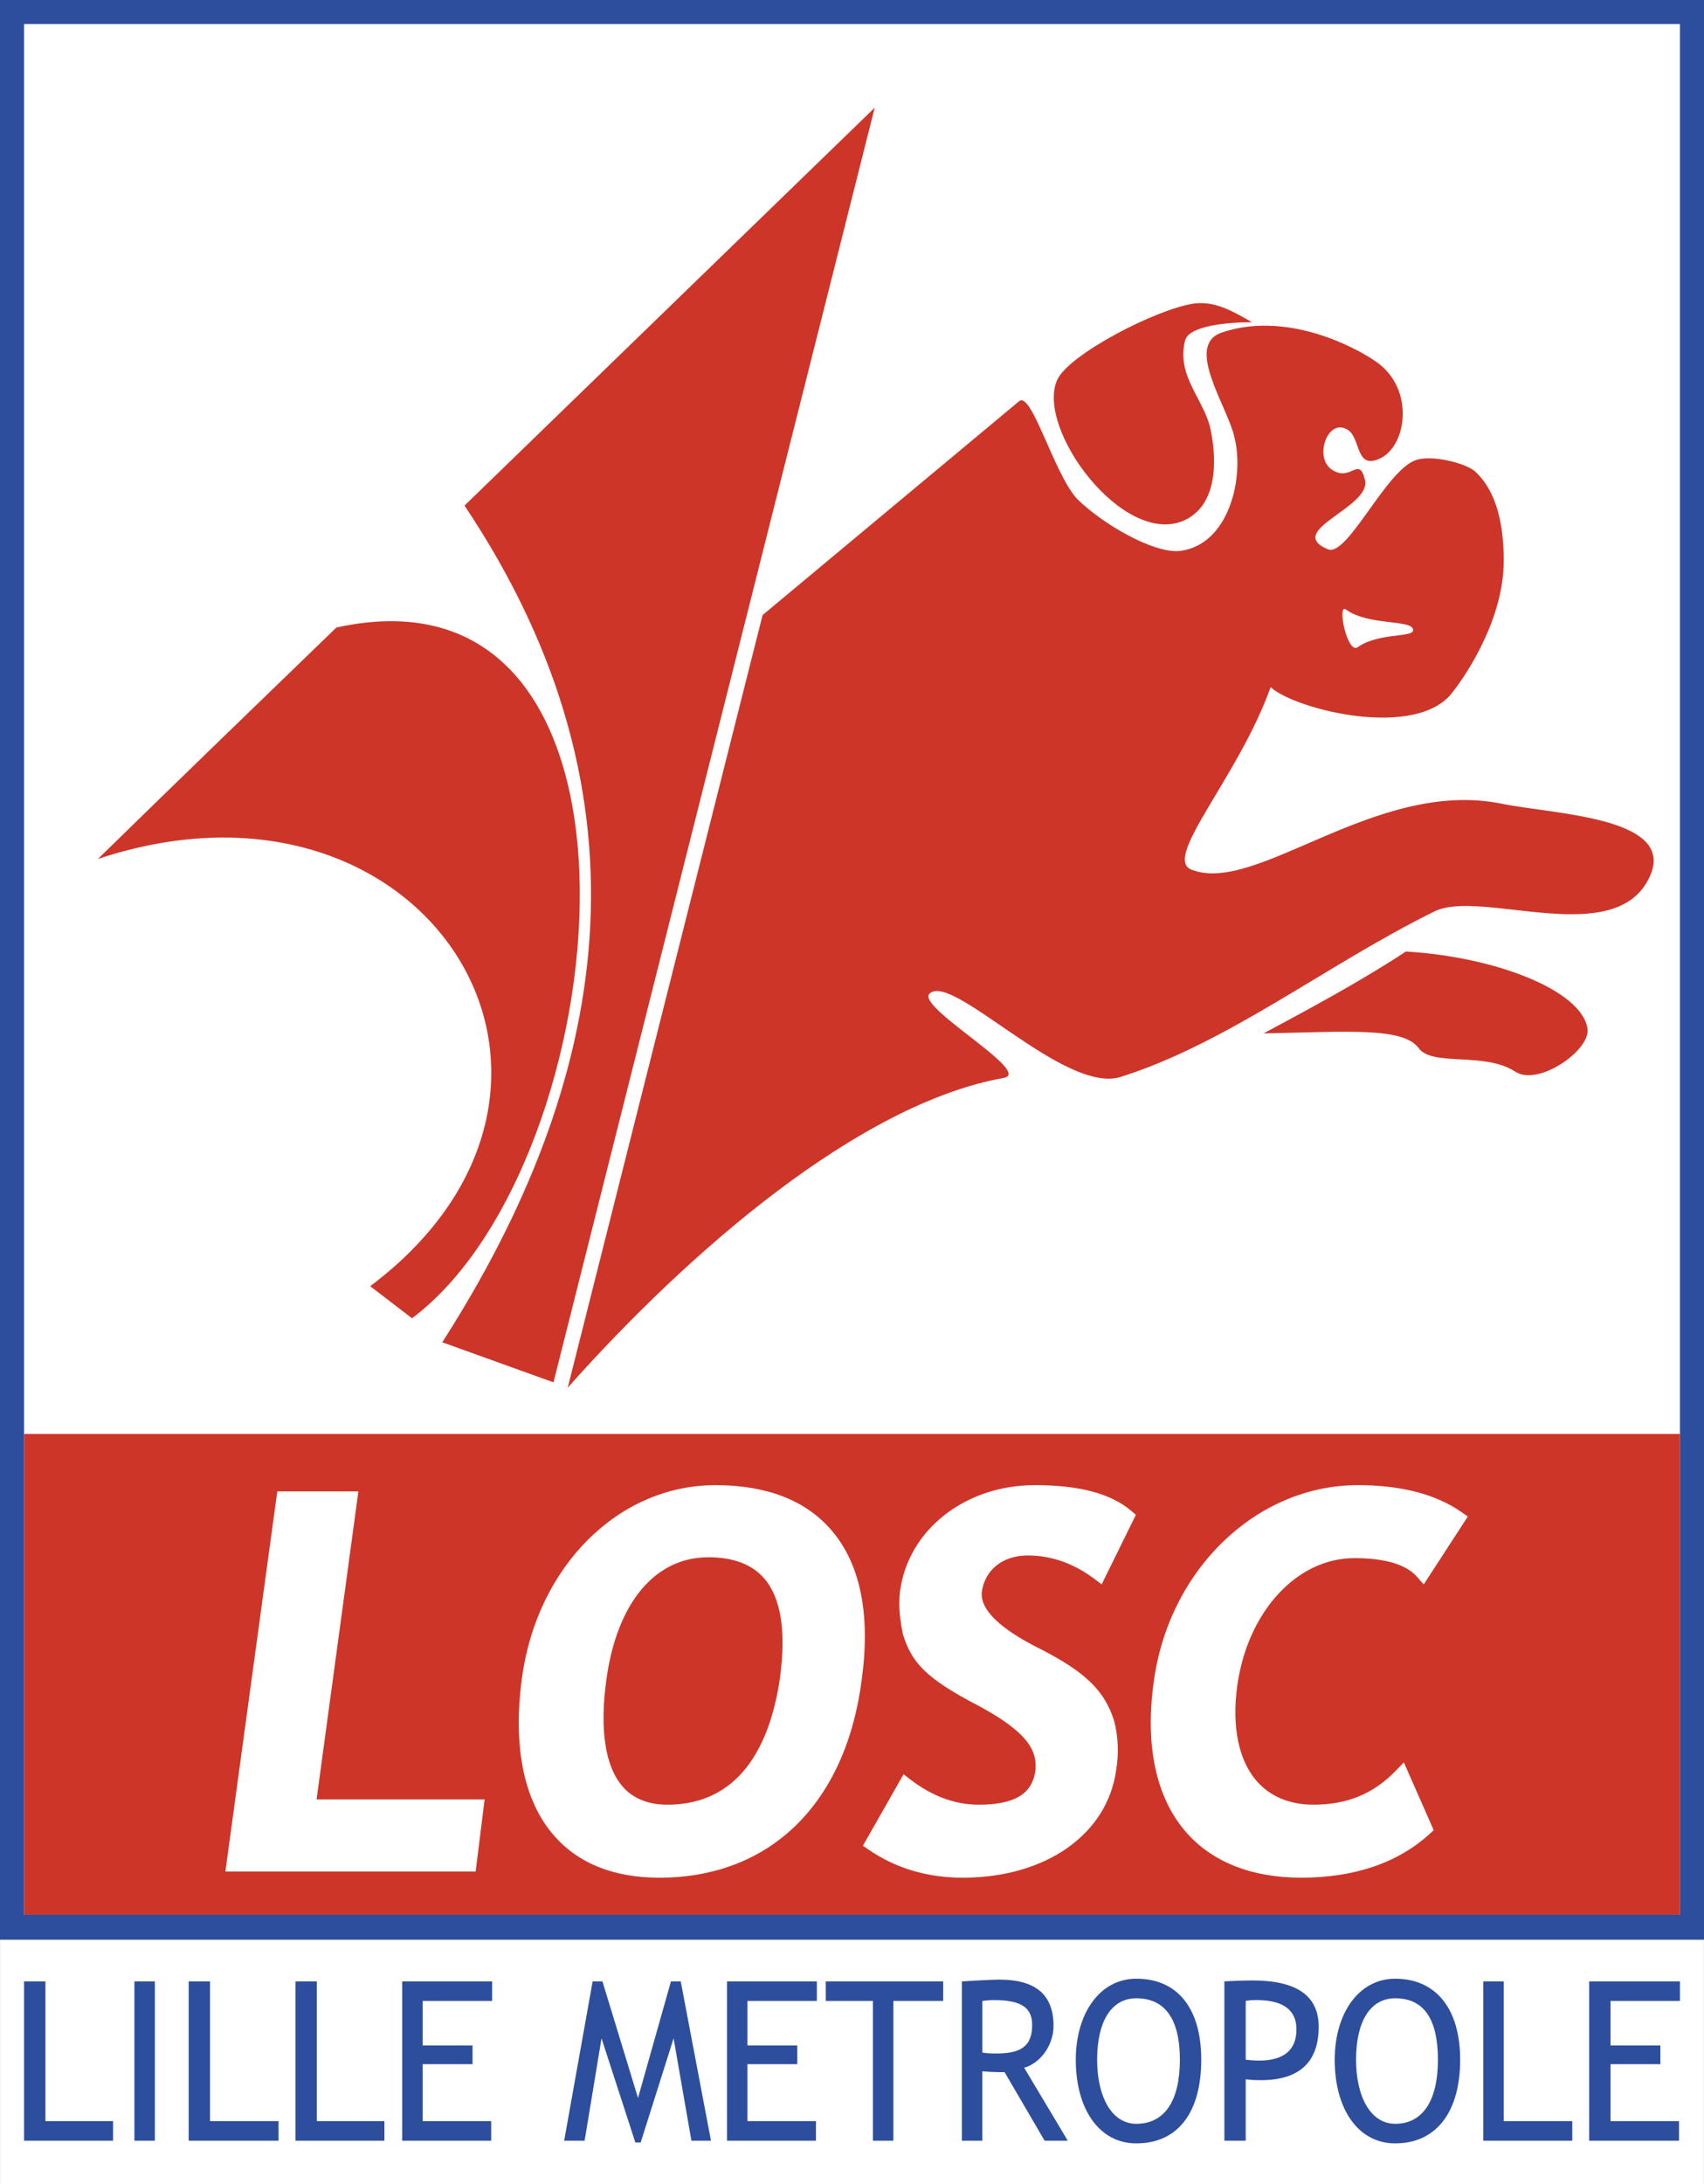 <svg xmlns="http://www.w3.org/2000/svg" width="1951" height="2500" viewBox="0 0 165.813 212.484"><rect x="0" y="0" width="165.813" height="212.484" fill="#333333" stroke="none"/><path fill="#fff" d="M0 188.672h165.813v23.812H0z"/><path fill="#2d4e9d" d="M0 0h165.813v188.672H0z"/><path fill="#fff" d="M2.338 2.338h161.137v183.91H2.338z"/><path d="M53.857 134.47L85.115 10.477 45.198 49.182c19.223 28.746 13.94 56.281-2.165 81.391l10.824 3.897z" fill="#cd3529"/><path d="M32.729 61.043C24.937 68.577 17.23 76.022 9.524 83.557c32.037-10.651 52.386 22.079 26.496 41.561l4.069 3.117c20.176-15.066 25.804-74.464-7.36-67.192zM99.142 39.05L74.205 59.832l-18.963 75.157c11.863-13.334 28.401-27.621 42.428-30.132 2.944-.521-8.745-7.014-7.187-8.225 2.251-1.992 13.075 9.784 18.529 8.139 10.478-3.291 20.174-10.997 30.565-16.105 4.501-2.251 17.663 3.81 20.954-3.377 2.684-5.802-9.265-6.061-14.374-7.101-12.296-2.511-23.898 8.918-30.219 6.407-2.858-1.125 4.588-9.004 7.706-17.75 2.337 2.165 14.287 5.195 17.75.433 1.559-1.992 4.936-7.273 4.936-12.728 0-3.291-.606-6.754-2.857-8.746-1.125-.866-4.329-1.558-5.715-1.039-2.945 1.039-6.667 9.525-8.572 8.659-4.243-1.818 4.33-4.069 3.637-6.754-.606-2.424-1.386.347-3.291-1.038-1.646-1.212-.347-4.849 1.472-3.897 1.386.606.866 3.637 2.857 3.03 3.031-.866 3.984-6.927 0-9.61-2.25-1.559-8.918-4.936-15.065-2.771-3.463 1.299.606 7.101 1.299 10.045 1.039 3.896-.433 10.563-5.283 11.17-2.598.259-7.619-2.685-10.043-5.109-2.25-2.512-4.415-10.565-5.627-9.44z" fill="#cd3529"/><path d="M121.827 31.345c-1.818-1.04-3.55-2.079-5.628-1.819-3.637.52-12.208 4.936-13.334 7.447-2.079 4.762 6.408 16.192 12.295 13.681 3.204-1.385 3.291-5.542 2.685-8.659-.521-3.03-3.463-5.368-2.511-8.918.432-1.386 4.069-1.732 6.493-1.732z" fill="#cd3529"/><path d="M131.005 59.312c-.953-.78.086 4.416 1.126 3.636 2.078-1.472 5.628-.866 5.368-1.731-.172-.952-4.329-.346-6.494-1.905z" fill="#fff"/><path fill="#cd3529" d="M2.338 139.492h161.137v46.756H2.338z"/><g fill="#fff"><path d="M34.871 145.077h-7.892l-5.051 36.973h24.354l.875-7.014H30.802l4.069-29.959zM80.845 148.785c-2.499-2.863-6.277-4.315-11.229-4.315-9.423 0-17.341 7.879-18.826 18.733v.001c-.904 6.678.173 11.988 3.114 15.354 2.376 2.718 5.827 4.097 10.257 4.097 10.777 0 18.139-7.2 19.692-19.258.874-6.406-.138-11.324-3.008-14.612zM64.94 175.554c-1.869 0-3.334-.594-4.356-1.765-1.699-1.948-2.246-5.54-1.583-10.387 1.018-7.463 4.727-11.918 9.92-11.918 2.416 0 4.24.685 5.421 2.037 1.648 1.886 2.171 5.144 1.556 9.682-.803 5.632-3.358 12.351-10.958 12.351zM100.008 151.311c2.289 0 4.471.766 6.485 2.277l.71.532 3.329-6.762-.434-.372c-1.976-1.692-5.05-2.516-9.397-2.516-6.763 0-12.277 4.309-13.111 10.246-.051.407-.077.827-.077 1.26 0 .918.115 1.901.346 2.979l.007.036.012.035c.844 2.631 2.056 4.174 7.376 6.923 4.424 2.399 5.525 4.066 5.525 5.83 0 .173-.011.346-.03.521-.25 1.521-1.11 3.255-5.503 3.255-2.305 0-4.543-.822-6.651-2.445l-.67-.516-3.956 6.951.556.383c2.625 1.81 5.708 2.728 9.163 2.728 8.086 0 14.085-4.223 14.93-10.509.26-1.561.198-3.147-.188-4.692l-.005-.02-.006-.02c-.911-2.935-2.797-4.771-7.209-7.019-3.975-1.987-5.879-3.861-5.666-5.574.303-2.128 2.057-3.511 4.464-3.511zM135.845 172.229c-2.188 2.269-4.743 3.325-8.042 3.325-2.296 0-4.202-.793-5.511-2.294-1.763-2.019-2.438-5.305-1.899-9.252.995-7.207 5.786-12.438 11.393-12.438 2.996 0 5.053.615 6.113 1.827l.641.733 4.293-6.606-.58-.408c-2.494-1.755-5.898-2.646-10.121-2.646-9.88 0-18.42 8.242-19.865 19.169-.857 6.193.229 11.237 3.142 14.581 2.527 2.901 6.394 4.435 11.182 4.435 5.214 0 9.431-1.434 12.532-4.262l.392-.357-2.908-6.596-.762.789z"/></g><path d="M10.996 208.241H2.338v-15.499h2.078v13.594h6.58v1.905zm4.07 0h-1.992v-15.499h1.992v15.499zm12.036 0h-8.746v-15.499h2.079v13.594h6.667v1.905zm10.303 0h-8.658v-15.499h2.078v13.594h6.58v1.905zm10.478-13.594h-6.754v4.329h4.849v1.818h-4.849v5.542h6.667v1.905h-8.659v-15.499h8.746v1.905zm21.3 13.594h-1.905l-1.732-9.958-3.204 10.13h-.519l-3.291-10.13-1.645 9.958h-1.991l2.771-15.499h.953l3.463 11.342 3.204-11.342h.953l2.943 15.499zm10.303-13.594h-6.753v4.329h4.848v1.818h-4.848v5.542H79.4v1.905h-8.659v-15.499h8.745v1.905zm12.296 0h-4.849v13.594h-1.992v-13.594h-4.589v-1.905h11.43v1.905zm12.122 13.594h-2.251l-3.897-6.667c-.519 0-1.212 0-2.165-.086v6.754H93.6v-15.499c.086 0 2.77-.174 3.637-.174 3.549 0 5.281 1.473 5.281 4.503 0 1.905-1.299 3.637-2.857 4.069l4.243 7.1zm-8.312-13.594v5.022c.519.087.953.087 1.385.087 2.338 0 3.463-.693 3.463-2.771 0-1.731-1.125-2.424-3.723-2.424-.173 0-.519 0-1.125.086zm9.091 5.715c0-4.503 2.338-7.88 5.889-7.88 4.069 0 6.321 2.944 6.321 7.88 0 5.108-2.251 8.139-6.321 8.139-3.638 0-5.889-3.376-5.889-8.139zm2.079 0c0 3.55 1.385 6.234 3.81 6.234 2.771 0 4.242-2.252 4.242-6.234 0-3.983-1.471-5.976-4.242-5.976-2.426.001-3.81 2.252-3.81 5.976zm14.459 1.905v5.974h-2.077v-15.499c1.558-.087 2.423-.087 2.77-.087 4.243 0 6.408 1.472 6.408 4.502 0 3.463-1.905 5.195-5.628 5.195-.26.001-.78.001-1.473-.085zm0-7.62v5.715c.78.086 1.299.086 1.299.086 2.424 0 3.637-1.038 3.637-3.03 0-1.905-1.299-2.857-3.896-2.857-.26 0-.694 0-1.04.086zm8.659 5.715c0-4.503 2.338-7.88 5.887-7.88 3.983 0 6.322 2.944 6.322 7.88 0 5.108-2.338 8.139-6.322 8.139-3.636 0-5.887-3.376-5.887-8.139zm2.078 0c0 3.55 1.385 6.234 3.81 6.234 2.685 0 4.156-2.252 4.156-6.234 0-3.983-1.385-5.976-4.156-5.976-2.425.001-3.81 2.252-3.81 5.976zm21.041 7.879h-8.658v-15.499h1.991v13.594h6.667v1.905zm10.476-13.594h-6.752v4.329h4.848v1.818h-4.848v5.542h6.667v1.905h-8.746v-15.499h8.832v1.905z" fill="#2d4e9d"/><path d="M122.953 100.527c5.022-2.684 9.785-5.282 13.854-7.966 8.831.521 17.058 3.81 17.664 7.447.432 2.078-4.762 5.715-7.014 4.244-3.031-1.992-8.14-.434-9.439-2.339-1.558-1.992-6.839-1.559-15.065-1.386z" fill="#cd3529"/></svg>